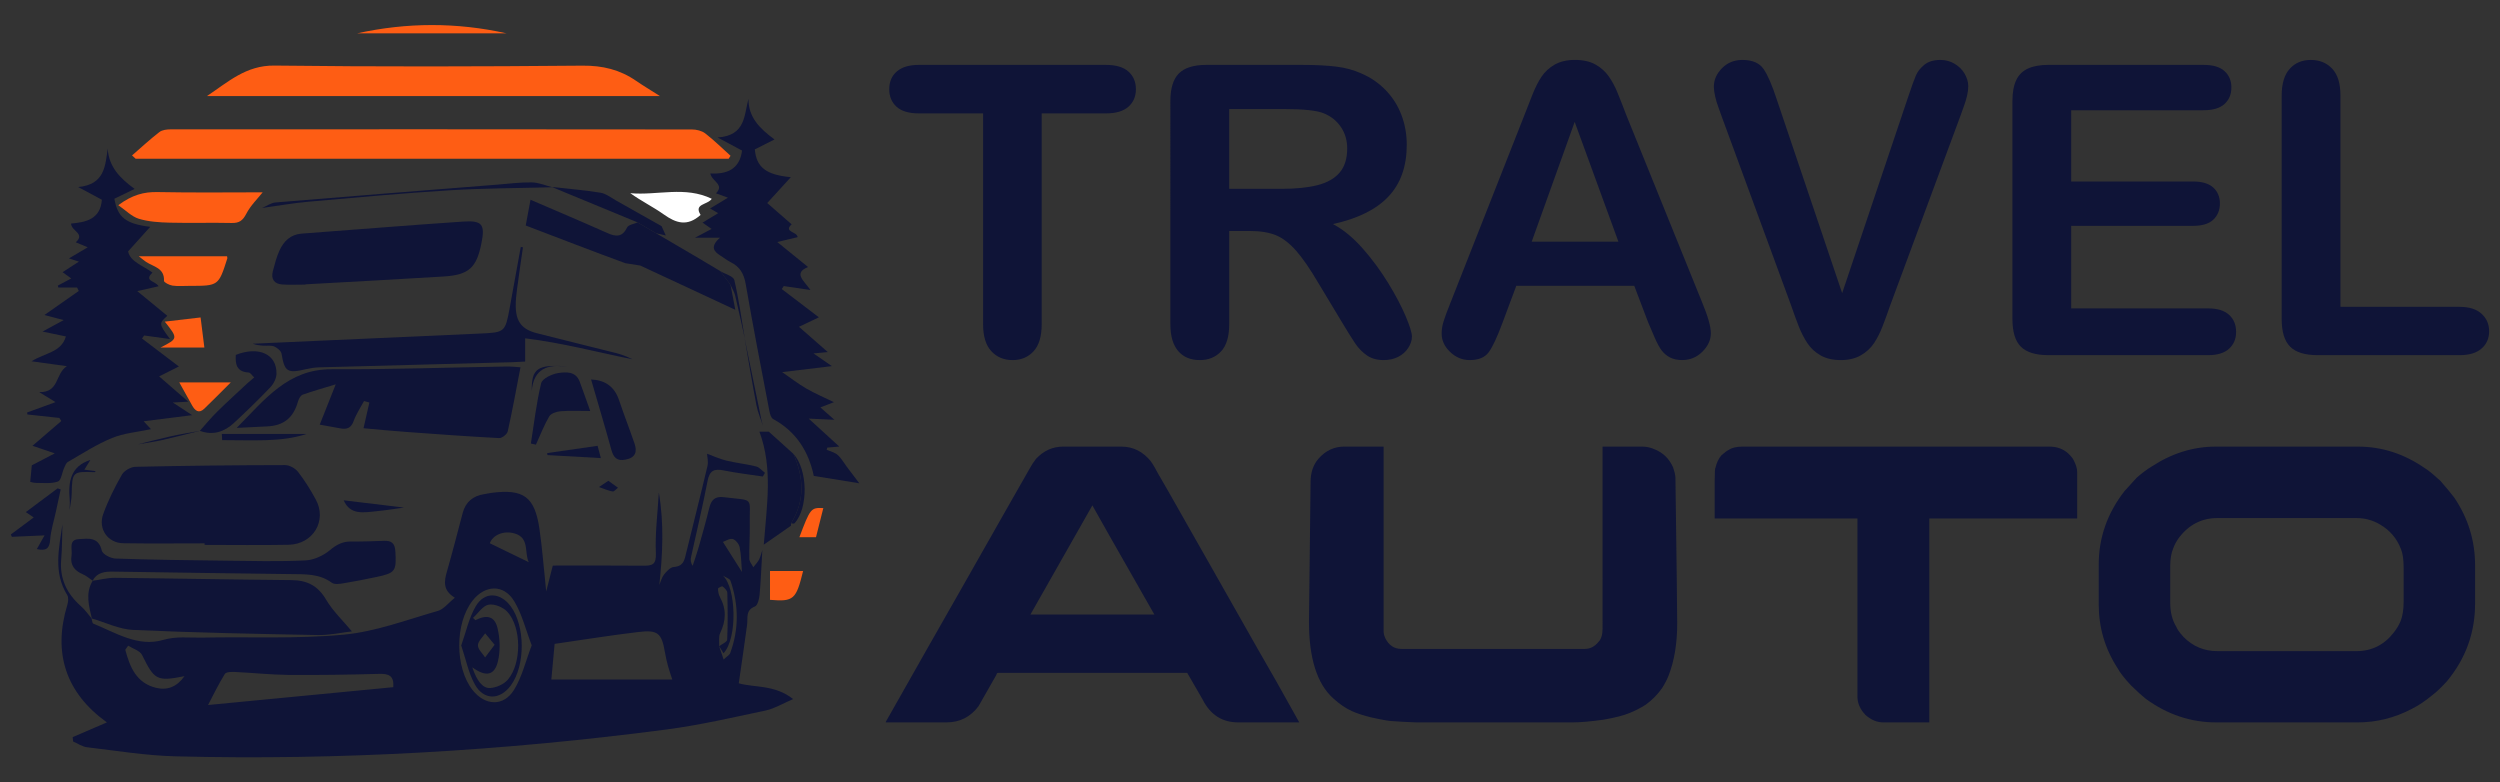 <?xml version="1.0" encoding="utf-8"?>
<!-- Generator: Adobe Illustrator 16.0.0, SVG Export Plug-In . SVG Version: 6.00 Build 0)  -->
<!DOCTYPE svg PUBLIC "-//W3C//DTD SVG 1.1//EN" "http://www.w3.org/Graphics/SVG/1.1/DTD/svg11.dtd">
<svg version="1.1" id="Calque_1" xmlns="http://www.w3.org/2000/svg" xmlns:xlink="http://www.w3.org/1999/xlink" x="0px" y="0px"
	 width="158.98px" height="49.75px" viewBox="0 0 158.98 49.75" enable-background="new 0 0 158.98 49.75" xml:space="preserve">
<rect x="0" y="0" width="158.98" height="49.75" fill="#333333" stroke="none"/>
<g>
	<g>
		<path fill-rule="evenodd" clip-rule="evenodd" fill="#0F1437" d="M5.82,39.322c0.036,0.115,0.041,0.307,0.112,0.334
			c1.426,0.584,2.853,1.5,4.423,1.043c0.868-0.254,1.652-0.135,2.469-0.152c3.015-0.063,6.045,0.092,9.038-0.189
			c2.024-0.188,4-0.943,5.98-1.508c0.376-0.107,0.669-0.508,1.083-0.84c-0.77-0.465-0.686-1.035-0.504-1.664
			c0.356-1.236,0.672-2.486,1.004-3.73c0.188-0.705,0.661-1.082,1.366-1.193c0.153-0.021,0.304-0.061,0.458-0.08
			c2.047-0.266,2.757,0.244,3.056,2.289c0.181,1.246,0.273,2.506,0.429,3.979c0.158-0.617,0.267-1.047,0.419-1.645
			c1.895,0,3.82-0.012,5.746,0.008c0.583,0.006,0.841-0.063,0.809-0.805c-0.055-1.248,0.11-2.504,0.189-3.848
			c0.34,1.998,0.24,3.922,0.032,5.875c0.097-0.223,0.152-0.479,0.298-0.66c0.162-0.203,0.397-0.463,0.616-0.479
			c0.453-0.033,0.632-0.242,0.729-0.639c0.471-1.928,0.962-3.852,1.417-5.783c0.066-0.283-0.019-0.602-0.027-0.783
			c0.368,0.135,0.786,0.33,1.227,0.438c0.625,0.152,1.271,0.217,1.896,0.373c0.208,0.051,0.376,0.268,0.562,0.406
			c-0.046,0.078-0.093,0.158-0.139,0.234c-0.833-0.125-1.672-0.223-2.497-0.389c-0.601-0.121-0.887,0.012-1.013,0.664
			c-0.311,1.619-0.698,3.223-1.05,4.834c-0.037,0.17-0.043,0.346,0.1,0.566c0.125-0.385,0.264-0.766,0.374-1.154
			c0.239-0.842,0.478-1.686,0.686-2.537c0.124-0.502,0.363-0.738,0.918-0.67c1.996,0.244,1.62-0.064,1.653,1.754
			c0.014,0.721-0.045,1.443-0.029,2.166c0.003,0.18,0.166,0.355,0.254,0.533c0.125-0.162,0.274-0.309,0.366-0.486
			c0.098-0.188,0.142-0.402,0.208-0.605c-0.054,0.949-0.09,1.898-0.174,2.842c-0.023,0.268-0.125,0.68-0.3,0.748
			c-0.611,0.24-0.436,0.721-0.493,1.152c-0.162,1.217-0.345,2.432-0.531,3.73c0.988,0.287,2.271,0.07,3.46,1.004
			c-0.685,0.293-1.191,0.607-1.74,0.725c-2.091,0.443-4.183,0.928-6.299,1.207c-10.375,1.363-20.8,1.975-31.265,1.709
			c-1.874-0.049-3.741-0.357-5.608-0.578c-0.301-0.035-0.583-0.238-0.875-0.363c-0.011-0.094-0.021-0.188-0.033-0.279
			c0.725-0.313,1.449-0.623,2.178-0.938c-2.6-1.865-3.448-4.396-2.521-7.457c0.06-0.197,0.097-0.48,0.001-0.635
			c-0.901-1.451-0.524-2.979-0.309-4.498c-0.023,0.744-0.013,1.49-0.077,2.229c-0.107,1.23,0.364,2.186,1.268,2.982
			c0.261,0.229,0.459,0.525,0.687,0.793L5.82,39.322z M45.734,41.094c0.178-0.139,0.502-0.27,0.509-0.414
			c0.045-0.994,0.034-1.992,0.008-2.986c-0.004-0.141-0.171-0.299-0.3-0.402c-0.037-0.031-0.291,0.092-0.291,0.143
			c0.003,0.18,0.037,0.377,0.122,0.531c0.419,0.764,0.393,1.508,0.017,2.287c-0.115,0.238-0.049,0.563-0.064,0.854
			c0.082,0.244,0.166,0.49,0.282,0.832c0.211-0.201,0.37-0.281,0.417-0.404c0.564-1.529,0.546-3.07,0.02-4.602
			c-0.05-0.146-0.317-0.219-0.482-0.328c0.835,0.754,0.946,3.961,0.039,4.938C45.912,41.383,45.823,41.238,45.734,41.094z
			 M42.75,43.211c-0.103-0.322-0.197-0.584-0.268-0.852c-0.08-0.299-0.152-0.6-0.203-0.904c-0.202-1.184-0.441-1.414-1.673-1.266
			c-1.792,0.213-3.576,0.502-5.336,0.756c-0.079,0.854-0.141,1.539-0.209,2.266C37.636,43.211,40.152,43.211,42.75,43.211z
			 M25.01,43.699c0.058-0.734-0.294-0.861-0.892-0.846c-1.931,0.053-3.861,0.082-5.791,0.066c-1.133-0.012-2.266-0.135-3.399-0.188
			c-0.214-0.01-0.553,0-0.631,0.127c-0.393,0.635-0.719,1.313-1.068,1.975C17.172,44.453,21.069,44.078,25.01,43.699z
			 M33.813,41.035c-0.386-1-0.618-1.998-1.127-2.824c-0.666-1.078-1.852-1.018-2.637-0.012c-1.13,1.447-1.126,4.254,0.006,5.686
			c0.795,1.004,1.971,1.061,2.637-0.023C33.202,43.035,33.429,42.037,33.813,41.035z M8.151,41.059
			c-0.061,0.086-0.123,0.174-0.184,0.262c0.291,1.088,0.695,2.107,1.951,2.418c0.727,0.18,1.335-0.066,1.815-0.74
			c-1.764,0.35-1.913,0.246-2.698-1.344C8.898,41.377,8.454,41.254,8.151,41.059z M33.625,35.75c-0.292-0.609,0.062-1.547-0.9-1.826
			c-0.742-0.213-1.4,0.129-1.577,0.623C31.946,34.936,32.737,35.32,33.625,35.75z M47.182,36.371
			c-0.05-0.627-0.048-1.107-0.146-1.57c-0.043-0.207-0.258-0.479-0.443-0.523c-0.202-0.051-0.46,0.129-0.621,0.184
			C46.38,35.105,46.723,35.646,47.182,36.371z"/>
		<path fill-rule="evenodd" clip-rule="evenodd" fill="#0F1437" d="M6.849,9.446c0.07,1.168,0.787,1.894,1.712,2.567
			c-0.471,0.229-0.88,0.428-1.287,0.625c0.204,1.185,0.718,1.595,2.279,1.787c-0.444,0.493-0.864,0.96-1.407,1.562
			c0.141,0.669,0.948,0.897,1.551,1.349c-0.58,0.553,0.193,0.521,0.387,0.868c-0.396,0.089-0.766,0.174-1.355,0.31
			c0.722,0.594,1.322,1.085,1.912,1.57c-0.548,0.496-0.548,0.496,0.169,1.477c-0.636-0.088-1.142-0.156-1.646-0.227
			c-0.044,0.064-0.089,0.129-0.133,0.193c0.768,0.582,1.534,1.166,2.344,1.779c-0.383,0.191-0.777,0.389-1.255,0.629
			c0.549,0.477,1.135,0.986,1.852,1.609c-0.347,0.018-0.541,0.029-0.982,0.053c0.507,0.334,0.819,0.539,1.229,0.805
			c-1.086,0.137-2.085,0.262-3.083,0.387c0.101,0.109,0.25,0.271,0.463,0.502c-0.863,0.186-1.72,0.252-2.477,0.563
			c-0.978,0.402-1.879,0.99-2.802,1.52c-0.117,0.068-0.181,0.246-0.244,0.387c-0.134,0.295-0.182,0.783-0.388,0.857
			c-0.412,0.152-0.906,0.09-1.367,0.092c-0.173,0.002-0.346-0.059-0.4-0.068c0.03-0.318,0.058-0.6,0.101-1.051
			c0.3-0.156,0.786-0.408,1.461-0.76c-0.612-0.209-1.035-0.352-1.417-0.482c0.615-0.529,1.223-1.053,1.833-1.576
			c-0.042-0.064-0.084-0.129-0.126-0.195c-0.679-0.074-1.356-0.148-2.035-0.221c-0.003-0.043-0.007-0.088-0.011-0.129
			c0.542-0.197,1.085-0.395,1.804-0.656c-0.412-0.25-0.633-0.385-1.039-0.635c1.294,0.027,0.998-1.158,1.759-1.65
			c-0.791-0.109-1.428-0.197-2.245-0.311c0.859-0.545,1.887-0.559,2.184-1.58c-0.463-0.098-0.907-0.189-1.487-0.311
			c0.476-0.258,0.824-0.447,1.346-0.729c-0.549-0.146-0.884-0.234-1.225-0.324c0.735-0.515,1.459-1.023,2.185-1.53
			c-0.036-0.073-0.072-0.146-0.107-0.218c-0.397,0-0.795,0-1.192,0c-0.011-0.041-0.022-0.083-0.033-0.123
			c0.257-0.138,0.515-0.273,0.853-0.454c-0.213-0.154-0.376-0.272-0.552-0.399c0.32-0.206,0.631-0.408,1.04-0.671
			c-0.272-0.087-0.421-0.135-0.635-0.204c0.401-0.237,0.748-0.442,1.194-0.706c-0.329-0.138-0.549-0.23-0.76-0.319
			c0.627-0.557-0.288-0.708-0.298-1.192c0.935-0.083,1.868-0.268,1.958-1.514c-0.466-0.25-0.908-0.485-1.51-0.808
			C6.652,11.739,6.693,10.57,6.849,9.446z"/>
		<path fill-rule="evenodd" clip-rule="evenodd" fill="#0F1437" d="M45.779,15.12c-0.618,0-0.99,0-1.59,0
			c0.461-0.244,0.717-0.379,1.062-0.561c-0.233-0.164-0.404-0.282-0.576-0.402c0.308-0.186,0.612-0.37,0.995-0.601
			c-0.216-0.125-0.353-0.204-0.517-0.298c0.36-0.217,0.696-0.42,1.137-0.686c-0.339-0.125-0.549-0.201-0.758-0.278
			c0.559-0.569-0.257-0.745-0.363-1.265c1.056,0.063,1.869-0.269,2.019-1.454c-0.465-0.25-0.905-0.484-1.555-0.833
			c1.795-0.121,1.676-1.415,1.965-2.462c-0.012,1.177,0.712,1.894,1.656,2.588c-0.467,0.235-0.86,0.432-1.253,0.631
			c0.103,1.136,0.694,1.614,2.289,1.769c-0.481,0.526-0.917,1.004-1.5,1.643c0.454,0.395,1.009,0.88,1.554,1.356
			c-0.548,0.492,0.364,0.458,0.377,0.814c-0.368,0.087-0.728,0.174-1.293,0.31c0.728,0.59,1.336,1.084,1.958,1.589
			c-0.963,0.394-0.259,0.86,0.152,1.462c-0.68-0.101-1.189-0.175-1.698-0.251c-0.041,0.064-0.083,0.127-0.125,0.19
			c0.771,0.587,1.542,1.175,2.359,1.797c-0.371,0.176-0.77,0.367-1.266,0.604c0.565,0.496,1.147,1.006,1.832,1.605
			c-0.343,0.033-0.529,0.051-0.907,0.088c0.459,0.318,0.777,0.537,1.168,0.807c-1.084,0.131-2.058,0.248-3.162,0.381
			c0.525,0.361,1.006,0.736,1.528,1.039c0.555,0.322,1.149,0.572,1.763,0.873c-0.257,0.098-0.492,0.189-0.861,0.332
			c0.315,0.277,0.536,0.473,0.892,0.787c-0.554-0.025-0.983-0.045-1.635-0.074c0.729,0.666,1.311,1.197,1.946,1.777
			c-0.265,0.023-0.514,0.045-0.764,0.066c-0.014,0.045-0.027,0.092-0.04,0.137c0.237,0.105,0.516,0.166,0.702,0.332
			c0.233,0.205,0.389,0.498,0.581,0.752c0.251,0.334,0.503,0.664,0.795,1.049c-0.974-0.156-1.903-0.307-2.896-0.469
			c-0.326-1.553-1.12-2.82-2.582-3.615c-0.138-0.074-0.208-0.336-0.244-0.523c-0.514-2.688-1.039-5.371-1.504-8.066
			c-0.113-0.654-0.371-1.098-0.952-1.386c-0.229-0.115-0.432-0.283-0.652-0.418C45.389,15.991,45.145,15.688,45.779,15.12z"/>
		<path fill-rule="evenodd" clip-rule="evenodd" fill="#0F1437" d="M39.771,16.739c-2.104-0.767-4.19-1.581-6.339-2.398
			c0.1-0.536,0.196-1.059,0.304-1.638c1.675,0.723,3.287,1.402,4.885,2.115c0.55,0.245,0.951,0.277,1.259-0.356
			c0.084-0.173,0.436-0.216,0.663-0.319c0.393,0.23,0.788,0.46,1.181,0.691c0.975,0.572,1.95,1.143,2.924,1.715l0.002,0.004
			c0.387,0.229,0.773,0.46,1.16,0.69c0.215,0.291,0.431,0.582,0.646,0.874c0.092,0.476,0.183,0.952,0.305,1.585
			c-2.058-0.957-3.989-1.856-6.047-2.816"/>
		<path fill-rule="evenodd" clip-rule="evenodd" fill="#0F1437" d="M50.298,33.432c-0.298,0.209-0.596,0.418-0.894,0.625
			c-0.226,0.158-0.453,0.313-0.834,0.578c0.189-2.502,0.59-4.85-0.278-7.186c0.303,0,0.45,0,0.597,0
			c0.522,0.471,1.044,0.943,1.567,1.414c0.66,1.498,0.75,2.977-0.156,4.418C50.305,33.33,50.305,33.381,50.298,33.432z"/>
		<path fill-rule="evenodd" clip-rule="evenodd" fill="#0F1437" d="M15.741,24.365c0.141-0.121,0.283-0.242,0.423-0.363
			c-0.121-0.109-0.235-0.309-0.361-0.314c-0.769-0.045-0.841-0.535-0.809-1.121c1.473-0.574,2.618-0.045,2.588,1.209
			c-0.006,0.289-0.18,0.631-0.385,0.846c-0.746,0.783-1.523,1.535-2.316,2.271c-0.617,0.572-1.338,0.814-2.174,0.504
			c0.368-0.408,0.716-0.836,1.106-1.219C14.442,25.557,15.098,24.969,15.741,24.365z"/>
		<path fill-rule="evenodd" clip-rule="evenodd" fill="#FFFFFF" d="M44.552,13.667c-0.853,0.767-1.574,0.515-2.342-0.032
			c-0.676-0.48-1.433-0.848-2.128-1.35c1.717,0.156,3.479-0.471,5.18,0.357C44.986,13.045,44.101,12.939,44.552,13.667z"/>
		<path fill-rule="evenodd" clip-rule="evenodd" fill="#0F1437" d="M2.143,32.906c-0.162-0.109-0.283-0.191-0.501-0.34
			c0.697-0.521,1.359-1.016,2.021-1.51c0.066,0.021,0.131,0.043,0.196,0.066c-0.1,0.467-0.202,0.934-0.302,1.402
			c-0.129,0.6-0.322,1.195-0.367,1.801c-0.041,0.568-0.263,0.723-0.847,0.592c0.143-0.254,0.271-0.48,0.489-0.871
			c-0.765,0.035-1.421,0.063-2.078,0.092c-0.021-0.051-0.042-0.102-0.064-0.152C1.148,33.645,1.605,33.305,2.143,32.906z"/>
		<path fill-rule="evenodd" clip-rule="evenodd" fill="#0F1437" d="M41.723,14.834c-0.393-0.231-0.788-0.461-1.181-0.691
			c-1.562-0.645-3.122-1.29-4.684-1.935c-0.255-0.105-0.51-0.212-0.765-0.318c1.034,0.116,2.073,0.199,3.098,0.366
			c0.347,0.057,0.666,0.315,0.989,0.496c0.966,0.54,1.928,1.087,2.892,1.631c0.083,0.185,0.167,0.371,0.267,0.591
			C42.106,14.921,41.916,14.877,41.723,14.834z"/>
		<path fill-rule="evenodd" clip-rule="evenodd" fill="#0F1437" d="M35.133,11.908c-2.172,0.059-4.349,0.058-6.517,0.192
			c-3,0.186-5.994,0.461-8.989,0.726c-0.992,0.088-1.977,0.265-2.964,0.4c0.287-0.121,0.565-0.328,0.861-0.352
			c4.688-0.391,9.377-0.759,14.066-1.13c0.743-0.059,1.488-0.158,2.23-0.145C34.259,11.607,34.696,11.799,35.133,11.908z"/>
		<path fill-rule="evenodd" clip-rule="evenodd" fill="#0F1437" d="M50.3,33.281c0.906-1.441,0.816-2.92,0.156-4.418
			c0.92,0.99,0.959,3.461,0.064,4.418C50.486,33.316,50.375,33.283,50.3,33.281z"/>
		<path fill-rule="evenodd" clip-rule="evenodd" fill="#0F1437" d="M48.527,27.094c-0.144-0.438-0.335-0.865-0.422-1.316
			c-0.273-1.426-0.508-2.859-0.757-4.289c0.354,1.723,0.707,3.443,1.062,5.162C48.44,26.801,48.488,26.947,48.527,27.094z"/>
		<path fill-rule="evenodd" clip-rule="evenodd" fill="#0F1437" d="M46.455,18.118c-0.215-0.292-0.431-0.583-0.646-0.874
			c0.308,0.186,0.829,0.32,0.888,0.564c0.289,1.224,0.456,2.475,0.667,3.719c-0.203-0.912-0.396-1.828-0.615-2.736
			C46.692,18.556,46.556,18.34,46.455,18.118z"/>
		<path fill-rule="evenodd" clip-rule="evenodd" fill="#0F1437" d="M5.75,29.246c-0.12,0.191-0.239,0.385-0.385,0.621
			C5.634,29.9,5.854,29.93,6.09,29.959c-0.034,0.029-0.061,0.07-0.086,0.068c-1.386-0.057-1.418-0.018-1.446,1.387
			c-0.006,0.346-0.087,0.688-0.133,1.031c0.004-0.227,0.026-0.457,0.006-0.684C4.331,30.639,4.486,29.652,5.75,29.246z"/>
		<path fill-rule="evenodd" clip-rule="evenodd" fill="#0F1437" d="M12.732,27.391c-0.799,0.197-1.598,0.41-2.402,0.59
			c-0.519,0.117-1.048,0.186-1.572,0.277c0.701-0.172,1.398-0.359,2.103-0.514C11.48,27.607,12.108,27.508,12.732,27.391z"/>
		<path fill-rule="evenodd" clip-rule="evenodd" fill="#0F1437" d="M44.647,16.549c0.028-0.063,0.055-0.126,0.083-0.19
			c-0.027,0.065-0.054,0.129-0.081,0.194L44.647,16.549z"/>
		<path fill-rule="evenodd" clip-rule="evenodd" fill="#0F1437" d="M13.011,34.553c-1.728,0-3.456,0.02-5.183-0.008
			c-0.97-0.014-1.606-0.912-1.265-1.854c0.314-0.869,0.733-1.707,1.19-2.51c0.146-0.254,0.563-0.488,0.863-0.496
			c3.171-0.07,6.344-0.105,9.516-0.109c0.28,0,0.647,0.207,0.824,0.434c0.424,0.547,0.794,1.145,1.125,1.754
			c0.732,1.344-0.166,2.85-1.732,2.879c-1.779,0.035-3.559,0.008-5.339,0.008C13.011,34.617,13.011,34.584,13.011,34.553z"/>
		<path fill-rule="evenodd" clip-rule="evenodd" fill="#0F1437" d="M23.15,25.504c-0.225,0.422-0.502,0.826-0.662,1.273
			c-0.156,0.434-0.415,0.539-0.817,0.469c-0.424-0.074-0.849-0.152-1.338-0.242c0.304-0.766,0.605-1.525,1.016-2.563
			c-0.835,0.256-1.475,0.434-2.099,0.656c-0.131,0.049-0.248,0.254-0.292,0.41c-0.298,1.07-0.907,1.566-2.008,1.611
			c-0.558,0.023-1.115,0.055-1.896,0.092c1.813-1.836,3.266-3.744,6.038-3.73c3.711,0.018,7.422-0.113,11.134-0.174
			c0.277-0.006,0.555,0.031,0.873,0.051c-0.272,1.408-0.514,2.748-0.811,4.074c-0.04,0.182-0.364,0.438-0.545,0.428
			c-1.978-0.104-3.955-0.248-5.931-0.393c-0.894-0.063-1.787-0.154-2.696-0.234c0.129-0.564,0.251-1.1,0.374-1.635
			C23.377,25.566,23.264,25.537,23.15,25.504z"/>
		<path fill-rule="evenodd" clip-rule="evenodd" fill="#0F1437" d="M5.846,39.352c-0.187-0.811-0.435-1.623,0.049-2.422
			l-0.008,0.004c0.479-0.066,0.958-0.195,1.438-0.189c3.737,0.037,7.474,0.115,11.21,0.145c1,0.008,1.681,0.357,2.206,1.248
			c0.432,0.732,1.078,1.34,1.636,2.012c-0.651,0.074-1.411,0.248-2.168,0.234c-3.915-0.072-7.833-0.15-11.744-0.326
			c-0.891-0.041-1.764-0.479-2.645-0.734L5.846,39.352z"/>
		<path fill-rule="evenodd" clip-rule="evenodd" fill="#0F1437" d="M19.417,18.098c-0.489,0-0.98,0.025-1.466-0.007
			c-0.52-0.035-0.732-0.352-0.598-0.854c0.12-0.446,0.231-0.903,0.426-1.319c0.271-0.584,0.7-1.009,1.405-1.062
			c3.418-0.254,6.836-0.535,10.257-0.765c1.235-0.083,1.416,0.181,1.172,1.391c-0.311,1.548-0.801,2.002-2.392,2.101
			c-2.934,0.182-5.869,0.334-8.804,0.499C19.417,18.087,19.417,18.093,19.417,18.098z"/>
		<path fill-rule="evenodd" clip-rule="evenodd" fill="#0F1437" d="M33.256,15.727c-0.128,0.891-0.262,1.78-0.378,2.672
			c-0.047,0.357-0.086,0.719-0.081,1.078c0.014,0.98,0.391,1.468,1.341,1.712c1.674,0.43,3.354,0.834,5.03,1.26
			c0.364,0.092,0.717,0.23,1.059,0.4c-2.251-0.453-4.47-1.047-6.831-1.334c0,0.598,0,1,0,1.477c-0.3,0.016-0.549,0.033-0.799,0.041
			c-4.102,0.109-8.203,0.215-12.304,0.328c-0.281,0.008-0.565,0.053-0.84,0.117c-1.182,0.281-1.356,0.16-1.549-0.986
			c-0.03-0.178-0.272-0.375-0.461-0.457c-0.201-0.086-0.458-0.039-0.689-0.053c-0.227-0.016-0.453-0.033-0.68-0.125
			c4.846-0.217,9.692-0.439,14.539-0.65c1.457-0.064,1.521-0.104,1.787-1.553c0.243-1.317,0.479-2.636,0.717-3.952
			C33.163,15.711,33.209,15.719,33.256,15.727z"/>
		<path fill-rule="evenodd" clip-rule="evenodd" fill="#0F1437" d="M5.895,36.93c-0.205-0.137-0.394-0.313-0.618-0.406
			c-0.544-0.229-0.83-0.596-0.727-1.197c0.065-0.389-0.215-1.008,0.454-1.041c0.556-0.027,1.258-0.186,1.468,0.725
			c0.053,0.232,0.563,0.498,0.873,0.508c2.319,0.08,4.641,0.107,6.962,0.135c1.702,0.02,3.406,0.063,5.104-0.016
			c0.537-0.021,1.145-0.299,1.563-0.648c0.428-0.357,0.815-0.563,1.36-0.555c0.695,0.008,1.392-0.018,2.087-0.043
			c0.475-0.02,0.691,0.156,0.721,0.664c0.074,1.268,0.012,1.385-1.248,1.645c-0.681,0.141-1.363,0.281-2.049,0.391
			c-0.245,0.041-0.575,0.09-0.743-0.033c-0.794-0.584-1.694-0.539-2.597-0.551c-3.765-0.047-7.53-0.098-11.295-0.158
			c-0.542-0.008-1.036,0.041-1.323,0.586C5.887,36.934,5.895,36.93,5.895,36.93z"/>
		<path fill-rule="evenodd" clip-rule="evenodd" fill="#0F1437" d="M33.76,28.205c0.204-1.281,0.348-2.578,0.654-3.836
			c0.072-0.293,0.674-0.58,1.068-0.643c0.498-0.076,1.125-0.133,1.38,0.539c0.233,0.615,0.444,1.236,0.671,1.871
			c-0.709,0-1.3-0.031-1.883,0.016c-0.254,0.02-0.609,0.137-0.721,0.324c-0.335,0.57-0.572,1.197-0.848,1.801
			C33.975,28.254,33.867,28.229,33.76,28.205z"/>
		<path fill-rule="evenodd" clip-rule="evenodd" fill="#0F1437" d="M37.588,24.131c0.875,0.039,1.483,0.438,1.776,1.309
			c0.311,0.928,0.671,1.84,0.987,2.766c0.176,0.516,0.071,0.893-0.558,1.02c-0.569,0.117-0.783-0.135-0.92-0.639
			C38.466,27.105,38.023,25.633,37.588,24.131z"/>
		<path fill-rule="evenodd" clip-rule="evenodd" fill="#0F1437" d="M14.106,27.596c1.876,0,3.753,0,5.383,0
			c-1.586,0.537-3.479,0.387-5.362,0.393C14.12,27.859,14.112,27.727,14.106,27.596z"/>
		<path fill-rule="evenodd" clip-rule="evenodd" fill="#0F1437" d="M21.856,31.816c1.3,0.156,2.7,0.324,3.836,0.461
			c-0.417,0.057-1.096,0.168-1.779,0.236C23.112,32.592,22.268,32.764,21.856,31.816z"/>
		<path fill-rule="evenodd" clip-rule="evenodd" fill="#0F1437" d="M38.003,28.35c0.064,0.244,0.114,0.434,0.206,0.781
			c-1.191-0.068-2.294-0.131-3.398-0.191c-0.005-0.043-0.01-0.086-0.014-0.129C35.837,28.662,36.878,28.512,38.003,28.35z"/>
		<path fill-rule="evenodd" clip-rule="evenodd" fill="#0F1437" d="M36.065,23.314c-1.227-0.17-2.133,0.121-2.249,1.549
			C33.787,23.43,34.194,23.145,36.065,23.314z"/>
		<path fill-rule="evenodd" clip-rule="evenodd" fill="#0F1437" d="M38.687,30.574c0.255,0.184,0.433,0.314,0.612,0.443
			c-0.115,0.084-0.246,0.256-0.342,0.238c-0.296-0.057-0.579-0.184-0.867-0.283C38.254,30.863,38.417,30.754,38.687,30.574z"/>
		<path fill-rule="evenodd" clip-rule="evenodd" fill="#0F1437" d="M29.33,41.047c0.302-0.85,0.487-1.744,0.923-2.492
			c0.551-0.947,1.55-0.895,2.213-0.014c0.94,1.252,0.951,3.779,0.021,5.045c-0.698,0.949-1.728,0.963-2.3-0.078
			C29.792,42.789,29.631,41.941,29.33,41.047z M30.034,42.436c0.281,0.844,0.654,1.35,1.142,1.316
			c0.386-0.027,0.859-0.234,1.109-0.521c0.898-1.033,0.889-3.348-0.029-4.334c-0.268-0.287-0.827-0.514-1.188-0.443
			c-0.37,0.072-0.662,0.543-0.987,0.838c0.05,0.049,0.1,0.098,0.149,0.146c0.739-0.369,1.227-0.26,1.411,0.514
			c0.16,0.668,0.182,1.436,0.024,2.102C31.449,42.963,30.896,43.066,30.034,42.436z M31.454,41.004
			c-0.245-0.299-0.423-0.514-0.602-0.73c-0.166,0.256-0.459,0.51-0.46,0.766c-0.001,0.254,0.292,0.51,0.457,0.766
			C31.029,41.564,31.211,41.324,31.454,41.004z"/>
	</g>
	<g>
		<g>
			<path fill="#0F1437" d="M70.323,7.211h-4.08v13.408c0,0.771-0.172,1.344-0.515,1.719c-0.345,0.373-0.79,0.561-1.335,0.561
				c-0.554,0-1.006-0.189-1.354-0.566c-0.348-0.379-0.522-0.949-0.522-1.713V7.211h-4.08c-0.638,0-1.112-0.14-1.422-0.422
				c-0.311-0.281-0.466-0.653-0.466-1.115c0-0.479,0.161-0.855,0.485-1.132c0.323-0.278,0.791-0.416,1.403-0.416h11.885
				c0.646,0,1.127,0.143,1.441,0.428c0.315,0.286,0.472,0.659,0.472,1.12c0,0.462-0.16,0.834-0.479,1.115
				C71.44,7.071,70.96,7.211,70.323,7.211z"/>
			<path fill="#0F1437" d="M79.475,14.689h-1.307v5.93c0,0.781-0.172,1.355-0.517,1.725c-0.344,0.369-0.795,0.555-1.348,0.555
				c-0.596,0-1.057-0.193-1.384-0.58c-0.327-0.385-0.492-0.953-0.492-1.699V6.418c0-0.806,0.182-1.39,0.542-1.75
				c0.361-0.361,0.944-0.542,1.75-0.542h6.08c0.84,0,1.557,0.036,2.152,0.107c0.596,0.071,1.135,0.216,1.611,0.435
				c0.58,0.243,1.092,0.591,1.537,1.044c0.443,0.453,0.783,0.98,1.014,1.58c0.23,0.601,0.346,1.236,0.346,1.907
				c0,1.377-0.387,2.477-1.166,3.299c-0.773,0.823-1.951,1.406-3.529,1.75c0.664,0.353,1.297,0.873,1.9,1.561
				c0.605,0.689,1.145,1.421,1.619,2.198c0.473,0.774,0.842,1.477,1.107,2.102c0.264,0.625,0.398,1.055,0.398,1.291
				c0,0.242-0.078,0.484-0.234,0.723c-0.156,0.24-0.367,0.43-0.637,0.568s-0.576,0.207-0.932,0.207c-0.42,0-0.771-0.098-1.059-0.297
				c-0.285-0.197-0.529-0.445-0.736-0.748c-0.205-0.303-0.482-0.748-0.836-1.336l-1.5-2.492c-0.535-0.914-1.018-1.612-1.439-2.091
				c-0.426-0.478-0.855-0.805-1.289-0.981C80.688,14.777,80.139,14.689,79.475,14.689z M81.615,6.934h-3.448v5.074h3.348
				c0.898,0,1.652-0.078,2.268-0.233c0.609-0.155,1.078-0.42,1.402-0.793c0.322-0.373,0.486-0.887,0.486-1.542
				c0-0.512-0.133-0.963-0.395-1.354c-0.258-0.39-0.619-0.681-1.08-0.875C83.76,7.026,82.9,6.934,81.615,6.934z"/>
			<path fill="#0F1437" d="M104.807,20.494l-0.881-2.318h-7.502l-0.883,2.367c-0.344,0.924-0.637,1.547-0.881,1.869
				c-0.244,0.324-0.643,0.486-1.197,0.486c-0.471,0-0.885-0.172-1.246-0.516c-0.361-0.346-0.539-0.734-0.539-1.172
				c0-0.252,0.039-0.512,0.125-0.781c0.082-0.268,0.221-0.641,0.414-1.12l4.723-11.986c0.133-0.343,0.295-0.757,0.486-1.24
				c0.188-0.482,0.387-0.883,0.602-1.203c0.215-0.319,0.496-0.577,0.842-0.774c0.352-0.197,0.781-0.296,1.291-0.296
				c0.521,0,0.955,0.1,1.305,0.296c0.348,0.197,0.629,0.451,0.846,0.761c0.213,0.311,0.393,0.645,0.539,1.001
				c0.148,0.356,0.334,0.833,0.561,1.429l4.822,11.91c0.377,0.906,0.564,1.566,0.564,1.978c0,0.426-0.178,0.82-0.535,1.176
				c-0.355,0.357-0.785,0.535-1.291,0.535c-0.293,0-0.543-0.053-0.756-0.156c-0.207-0.107-0.383-0.248-0.527-0.43
				c-0.143-0.18-0.295-0.457-0.459-0.832C105.064,21.107,104.926,20.779,104.807,20.494z M97.404,15.369h5.514l-2.781-7.617
				L97.404,15.369z"/>
			<path fill="#0F1437" d="M112.969,6.267l4.178,12.375l4.191-12.464c0.221-0.654,0.383-1.11,0.492-1.366
				c0.107-0.256,0.289-0.487,0.541-0.692c0.25-0.206,0.596-0.309,1.031-0.309c0.32,0,0.615,0.08,0.887,0.239
				c0.273,0.16,0.49,0.372,0.645,0.636c0.154,0.265,0.232,0.531,0.232,0.8c0,0.184-0.025,0.384-0.076,0.598
				c-0.049,0.214-0.113,0.424-0.188,0.63c-0.076,0.205-0.152,0.417-0.227,0.635l-4.471,12.062c-0.16,0.462-0.318,0.9-0.479,1.316
				c-0.158,0.414-0.344,0.779-0.553,1.096c-0.211,0.314-0.49,0.572-0.838,0.773c-0.35,0.201-0.773,0.303-1.277,0.303
				s-0.93-0.098-1.279-0.297c-0.348-0.197-0.629-0.457-0.842-0.779c-0.215-0.324-0.402-0.691-0.563-1.102
				c-0.16-0.412-0.316-0.848-0.477-1.31L109.502,7.45c-0.072-0.218-0.15-0.432-0.23-0.642s-0.148-0.437-0.203-0.68
				c-0.053-0.244-0.082-0.449-0.082-0.617c0-0.429,0.172-0.818,0.516-1.171c0.346-0.352,0.779-0.529,1.299-0.529
				c0.637,0,1.088,0.195,1.354,0.586C112.42,4.787,112.689,5.411,112.969,6.267z"/>
			<path fill="#0F1437" d="M140.133,7.01h-8.422v4.532h7.758c0.568,0,0.994,0.128,1.277,0.384c0.281,0.256,0.422,0.594,0.422,1.014
				s-0.139,0.762-0.416,1.026c-0.275,0.264-0.705,0.396-1.283,0.396h-7.758v5.25h8.715c0.584,0,1.029,0.137,1.326,0.41
				c0.299,0.271,0.447,0.635,0.447,1.09c0,0.436-0.148,0.791-0.447,1.063c-0.297,0.273-0.742,0.41-1.326,0.41h-10.162
				c-0.814,0-1.398-0.182-1.756-0.541c-0.357-0.361-0.533-0.943-0.533-1.752V6.418c0-0.538,0.078-0.977,0.238-1.316
				c0.158-0.34,0.408-0.588,0.75-0.743c0.338-0.156,0.771-0.233,1.301-0.233h9.869c0.598,0,1.041,0.132,1.33,0.396
				s0.436,0.611,0.436,1.039c0,0.437-0.146,0.787-0.436,1.051C141.174,6.877,140.73,7.01,140.133,7.01z"/>
			<path fill="#0F1437" d="M148.834,6.078v13.434h7.58c0.605,0,1.07,0.147,1.391,0.44c0.324,0.294,0.484,0.664,0.484,1.109
				c0,0.453-0.158,0.82-0.477,1.1c-0.32,0.283-0.787,0.424-1.398,0.424h-9.027c-0.813,0-1.4-0.182-1.756-0.541
				c-0.355-0.361-0.535-0.943-0.535-1.752V6.078c0-0.755,0.17-1.322,0.51-1.7c0.34-0.377,0.787-0.566,1.34-0.566
				c0.563,0,1.018,0.188,1.367,0.561C148.66,4.745,148.834,5.314,148.834,6.078z"/>
		</g>
		<g>
			<path fill="#0F1437" d="M67.617,28.4h3.688c0.748,0,1.374,0.311,1.876,0.932c0.135,0.186,0.303,0.469,0.502,0.857
				c0.035,0.049,0.065,0.1,0.091,0.15c0.074,0.117,0.722,1.25,1.936,3.398c0.346,0.613,0.739,1.309,1.187,2.09
				c2.76,4.877,4.18,7.371,4.254,7.479l1.473,2.633h-3.877c-1.023,0-1.779-0.482-2.266-1.449c-0.345-0.588-0.596-1.023-0.756-1.309
				c-0.135-0.244-0.21-0.373-0.227-0.391H63.461c-0.017,0-0.036,0.008-0.056,0.025c-0.021,0.018-0.036,0.051-0.044,0.102
				l-1.133,1.988c-0.512,0.688-1.192,1.033-2.04,1.033h-3.84c-0.017,0-0.025-0.002-0.025-0.006c0-0.006,0-0.012,0-0.02
				c1.855-3.281,3.471-6.127,4.847-8.537c1.091-1.922,1.972-3.475,2.644-4.658c1.042-1.838,1.586-2.795,1.636-2.871
				c0.135-0.25,0.278-0.473,0.43-0.666C66.365,28.66,66.943,28.4,67.617,28.4z M69.466,32.139l-3.939,6.939h7.88
				C70.83,34.561,69.517,32.248,69.466,32.139z"/>
			<path fill="#0F1437" d="M90.051,45.939c-0.646-0.025-1.119-0.051-1.422-0.076c-0.236,0-0.707-0.08-1.422-0.24
				c-0.537-0.133-0.949-0.268-1.234-0.402c-0.395-0.176-0.789-0.445-1.184-0.805c-1.033-0.924-1.549-2.549-1.549-4.873l0.102-8.889
				c0-0.596,0.164-1.088,0.492-1.473c0.451-0.521,1.002-0.781,1.648-0.781h2.504v11.734c0,0.135,0.033,0.281,0.102,0.439
				c0.227,0.463,0.57,0.693,1.031,0.693h11.66c0.336,0,0.625-0.146,0.867-0.441c0.176-0.176,0.264-0.457,0.264-0.842V28.426
				c0-0.008,0-0.016,0-0.02s0.01-0.006,0.027-0.006h2.492c0.285,0,0.563,0.064,0.832,0.189c0.52,0.219,0.898,0.596,1.135,1.133
				c0.072,0.201,0.123,0.406,0.148,0.617c0.076,5.506,0.113,8.605,0.113,9.303c0,1.268-0.18,2.369-0.541,3.301
				c-0.092,0.242-0.23,0.512-0.414,0.805c-0.279,0.402-0.623,0.754-1.035,1.057c-0.342,0.219-0.695,0.4-1.057,0.543
				c-0.361,0.15-0.902,0.289-1.623,0.416c-0.83,0.117-1.518,0.176-2.066,0.176H90.051z"/>
			<path fill="#0F1437" d="M110.811,28.4h19.504c0.488,0,0.891,0.146,1.211,0.439c0.176,0.17,0.287,0.309,0.338,0.418
				c0.152,0.293,0.227,0.539,0.227,0.742v2.971h-9.404v12.969h-2.92c-0.41,0-0.799-0.164-1.158-0.492
				c-0.01-0.008-0.02-0.02-0.025-0.037c-0.025-0.025-0.061-0.063-0.102-0.113c-0.244-0.318-0.363-0.646-0.363-0.982V32.971h-9.08
				v-2.316c0-0.596,0.02-0.898,0.051-0.906c0.076-0.336,0.207-0.605,0.391-0.807c0.201-0.176,0.348-0.285,0.441-0.326
				C110.127,28.473,110.428,28.4,110.811,28.4z"/>
			<path fill="#0F1437" d="M140.916,28.4h9.027c1.52,0,2.938,0.457,4.256,1.371c0.219,0.135,0.492,0.354,0.818,0.656
				c0.049,0.043,0.104,0.088,0.164,0.139c0.41,0.471,0.707,0.832,0.893,1.082c0.879,1.301,1.322,2.736,1.322,4.307v2.43
				c0,1.855-0.6,3.504-1.799,4.947c-0.379,0.41-0.689,0.705-0.932,0.881c-0.422,0.354-0.854,0.645-1.299,0.869
				c-1.092,0.572-2.24,0.857-3.451,0.857h-8.975c-1.621,0-3.113-0.5-4.484-1.5c-0.225-0.176-0.545-0.465-0.955-0.867
				c-0.412-0.445-0.693-0.805-0.842-1.084c-0.799-1.234-1.197-2.586-1.197-4.053v-2.531c0-1.721,0.551-3.281,1.648-4.684
				c0.16-0.184,0.42-0.469,0.781-0.857c0.361-0.309,0.672-0.541,0.93-0.691C138.107,28.826,139.473,28.4,140.916,28.4z
				 M138.008,36.018v2.291c0,0.621,0.131,1.139,0.389,1.549c0.051,0.152,0.203,0.365,0.455,0.643
				c0.594,0.605,1.318,0.906,2.164,0.906h8.826c0.984,0,1.779-0.398,2.393-1.197c0.176-0.225,0.314-0.457,0.414-0.691
				c0.135-0.326,0.203-0.746,0.203-1.258v-2.143c0-0.543-0.059-0.951-0.178-1.221c-0.26-0.662-0.695-1.174-1.309-1.535
				c-0.461-0.277-0.961-0.416-1.496-0.416h-8.875c-0.977,0-1.783,0.412-2.422,1.234c-0.176,0.252-0.295,0.475-0.363,0.666
				C138.074,35.156,138.008,35.549,138.008,36.018z"/>
		</g>
	</g>
</g>
<path fill-rule="evenodd" clip-rule="evenodd" fill="#FE5D14" d="M8.396,9.884c0.577-0.5,1.138-1.021,1.741-1.487
	c0.179-0.139,0.478-0.171,0.722-0.172C21.906,8.219,32.953,8.22,44,8.233c0.285,0,0.627,0.08,0.847,0.25
	c0.565,0.437,1.076,0.944,1.609,1.423c-0.04,0.063-0.081,0.127-0.121,0.19c-12.569,0-25.14,0-37.708,0
	C8.549,10.025,8.473,9.955,8.396,9.884z"/>
<path fill-rule="evenodd" clip-rule="evenodd" fill="#FE5D14" d="M41.968,6.11c-9.755,0-19.282,0-28.809,0
	c1.329-0.884,2.483-1.963,4.291-1.94c6.53,0.08,13.063,0.063,19.593,0.005c1.279-0.011,2.38,0.255,3.409,0.966
	C40.888,5.441,41.344,5.712,41.968,6.11z"/>
<path fill-rule="evenodd" clip-rule="evenodd" fill="#FE5D14" d="M7.524,13.049c0.877-0.655,1.625-0.853,2.492-0.835
	c2.293,0.046,4.589,0.016,6.688,0.016c-0.313,0.396-0.766,0.833-1.041,1.362c-0.225,0.434-0.447,0.599-0.928,0.588
	c-1.315-0.03-2.631,0.014-3.945-0.02c-0.658-0.017-1.338-0.058-1.96-0.248C8.373,13.773,7.998,13.375,7.524,13.049z"/>
<path fill-rule="evenodd" clip-rule="evenodd" fill="#FE5D14" d="M14.44,16.296c0.011,0.088,0.022,0.117,0.015,0.139
	c-0.558,1.744-0.558,1.744-2.407,1.744c-0.36-0.001-0.725,0.034-1.077-0.016c-0.2-0.029-0.547-0.206-0.542-0.303
	c0.038-0.824-0.67-0.893-1.139-1.206c-0.124-0.083-0.237-0.182-0.465-0.358C10.777,16.296,12.602,16.296,14.44,16.296z"/>
<path fill-rule="evenodd" clip-rule="evenodd" fill="#FE5D14" d="M32.203,2.118c-3.161,0-6.322,0-9.483,0
	C25.879,1.423,29.041,1.414,32.203,2.118z"/>
<path fill-rule="evenodd" clip-rule="evenodd" fill="#FE5D14" d="M10.478,20.453c0.869-0.1,1.575-0.182,2.278-0.266
	c0.088,0.701,0.161,1.277,0.24,1.914c-0.893,0-1.817,0-2.792,0C11.332,21.527,11.332,21.527,10.478,20.453z"/>
<path fill-rule="evenodd" clip-rule="evenodd" fill="#FE5D14" d="M51.07,36.313c-0.442,1.814-0.6,1.959-2.104,1.832
	c0-0.586,0-1.18,0-1.832C49.663,36.313,50.341,36.313,51.07,36.313z"/>
<path fill-rule="evenodd" clip-rule="evenodd" fill="#FE5D14" d="M14.676,24.318c-0.638,0.635-1.153,1.162-1.686,1.672
	c-0.348,0.332-0.585,0.125-0.771-0.203c-0.275-0.49-0.546-0.979-0.818-1.469C12.338,24.318,13.412,24.318,14.676,24.318z"/>
<path fill-rule="evenodd" clip-rule="evenodd" fill="#FE5D14" d="M51.891,34.162c-0.394,0-0.721,0-1.057,0
	c0.695-1.838,0.733-1.891,1.522-1.852C52.199,32.939,52.046,33.545,51.891,34.162z"/>
</svg>

